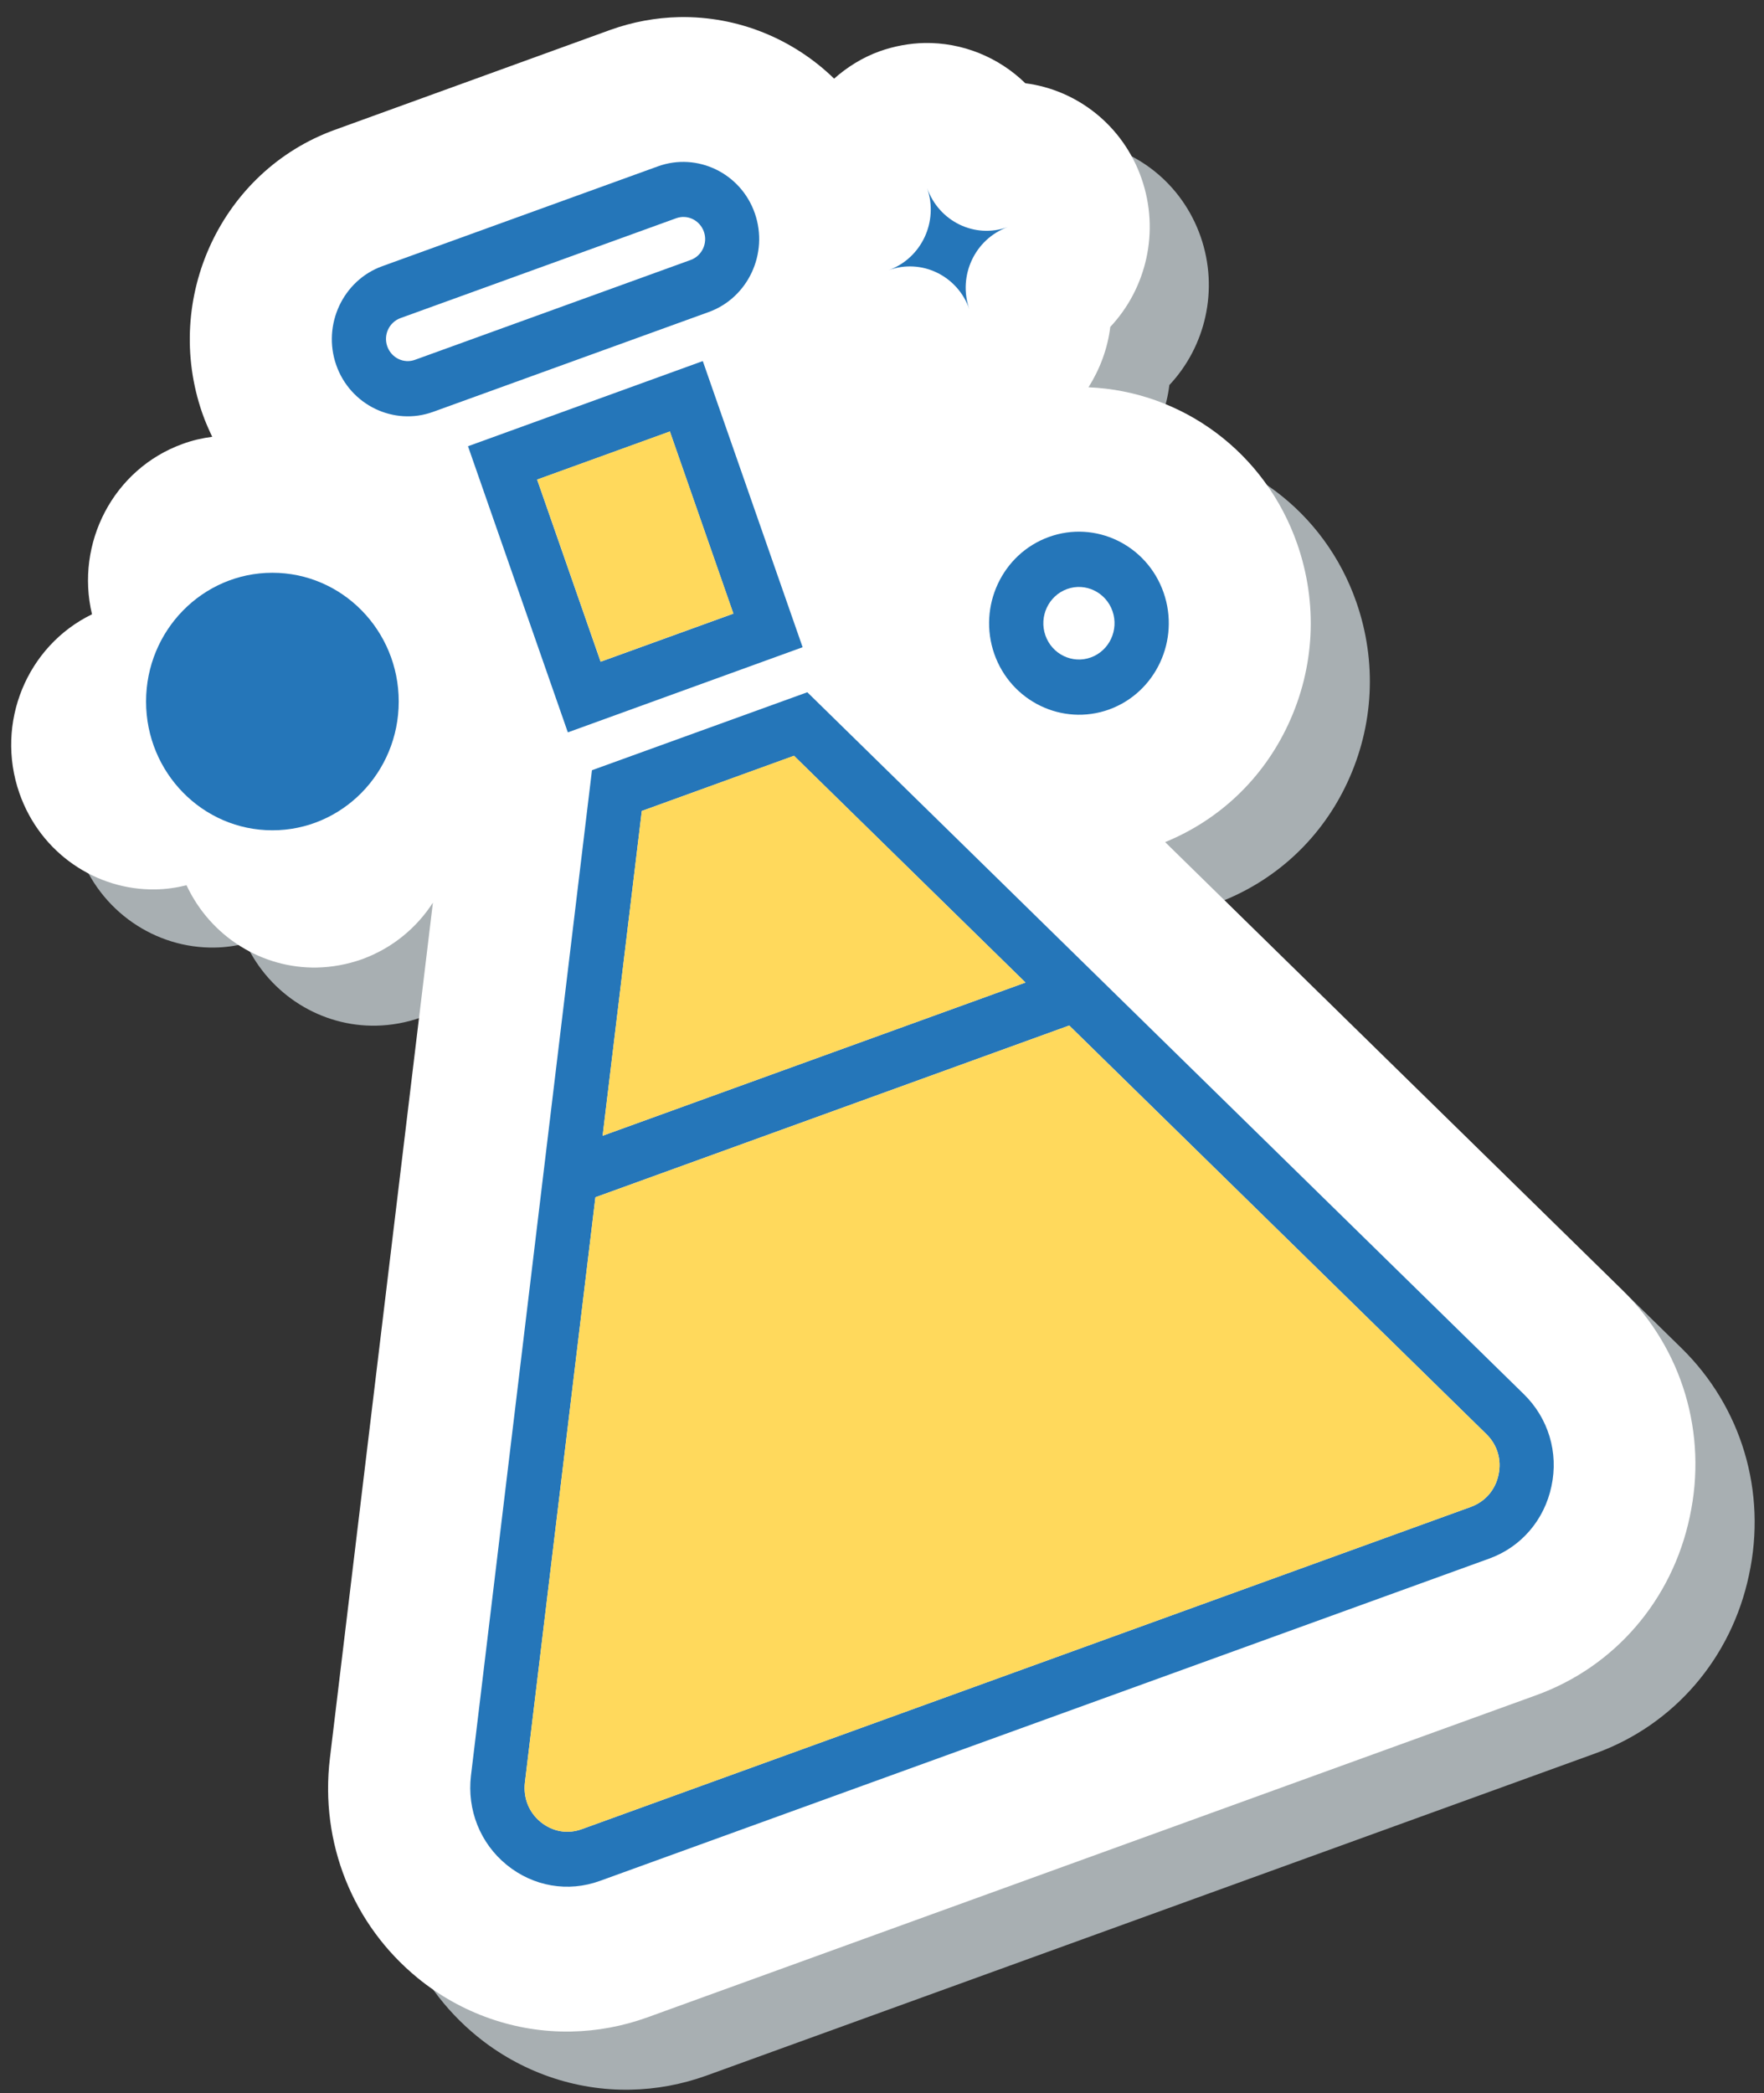 <svg width="86" height="102" viewBox="0 0 86 102" fill="none" xmlns="http://www.w3.org/2000/svg">
<rect x="0" y="0" width="86" height="102" fill="#333333" stroke="none"/>
<path opacity="0.75" d="M81.974 65.694L59.685 43.872C62.329 42.79 64.453 40.781 65.683 38.142C66.982 35.362 67.135 32.24 66.126 29.344C64.575 24.891 60.541 21.901 55.948 21.707C56.506 20.819 56.88 19.823 57.01 18.764C58.76 16.903 59.44 14.124 58.531 11.524C57.622 8.931 55.375 7.21 52.869 6.891C51.562 5.614 49.789 4.898 47.956 4.929C47.23 4.945 46.489 5.077 45.763 5.334C44.922 5.638 44.181 6.105 43.547 6.665C41.568 4.727 38.878 3.598 35.997 3.653C34.851 3.676 33.72 3.886 32.635 4.275L19.202 9.165C13.685 11.165 10.797 17.363 12.753 22.976C12.89 23.373 13.059 23.747 13.234 24.12C12.753 24.183 12.264 24.292 11.783 24.471C8.413 25.693 6.548 29.305 7.374 32.77C4.21 34.304 2.636 38.056 3.836 41.49C4.86 44.417 7.587 46.231 10.476 46.176C10.973 46.169 11.477 46.099 11.981 45.974C13.165 48.504 15.687 50.038 18.346 49.983C19.072 49.968 19.813 49.836 20.539 49.579C22.014 49.041 23.198 48.053 23.993 46.823L18.973 88.513C18.476 92.632 20.081 96.634 23.252 99.226C25.376 100.962 28.035 101.889 30.74 101.834C32.001 101.811 33.246 101.577 34.438 101.149L77.779 85.446C81.615 84.06 84.412 80.806 85.267 76.757C86.146 72.701 84.908 68.567 81.974 65.694Z" fill="#CFD8DC"/>
<path d="M79.086 62.861L56.804 41.038C59.448 39.956 61.572 37.947 62.802 35.308C64.101 32.529 64.254 29.407 63.245 26.51C61.694 22.057 57.66 19.068 53.068 18.873C53.625 17.985 54 16.989 54.13 15.93C55.88 14.069 56.559 11.29 55.65 8.69C54.741 6.097 52.494 4.377 49.988 4.057C48.681 2.781 46.909 2.064 45.075 2.095C44.349 2.111 43.608 2.243 42.882 2.5C42.041 2.804 41.3 3.271 40.666 3.832C38.687 1.909 35.997 0.78 33.117 0.834C31.97 0.858 30.84 1.068 29.754 1.457L16.314 6.331C10.797 8.332 7.908 14.529 9.865 20.142C10.002 20.539 10.17 20.913 10.346 21.286C9.865 21.349 9.376 21.458 8.894 21.637C5.524 22.859 3.66 26.471 4.485 29.936C1.322 31.47 -0.252 35.222 0.947 38.656C1.971 41.583 4.699 43.397 7.587 43.342C8.084 43.335 8.588 43.265 9.093 43.14C10.277 45.67 12.799 47.204 15.458 47.15C16.184 47.134 16.925 47.002 17.651 46.745C19.126 46.208 20.31 45.219 21.105 43.989L16.084 85.68C15.588 89.798 17.192 93.8 20.363 96.392C22.488 98.128 25.147 99.055 27.852 99C29.113 98.977 30.358 98.743 31.55 98.315L74.891 82.612C78.727 81.226 81.523 77.972 82.379 73.924C83.258 69.867 82.02 65.733 79.086 62.861Z" fill="white"/>
<path d="M54.069 34.576C56.346 33.751 57.538 31.197 56.728 28.877C55.918 26.557 53.411 25.343 51.134 26.168C48.857 26.993 47.665 29.547 48.475 31.867C49.285 34.179 51.791 35.394 54.069 34.576ZM52.021 28.706C52.922 28.379 53.916 28.862 54.237 29.78C54.557 30.699 54.084 31.711 53.182 32.038C52.281 32.365 51.287 31.882 50.966 30.964C50.645 30.045 51.119 29.033 52.021 28.706Z" fill="#2576B9"/>
<path d="M21.112 20.072L34.553 15.206C36.471 14.513 37.48 12.349 36.8 10.395C36.12 8.44 33.995 7.413 32.077 8.106L18.637 12.972C16.719 13.664 15.71 15.829 16.39 17.783C17.07 19.737 19.194 20.765 21.112 20.072ZM19.523 15.502L32.964 10.636C33.514 10.434 34.117 10.729 34.316 11.29C34.515 11.85 34.224 12.466 33.674 12.668L20.233 17.534C19.683 17.736 19.08 17.44 18.881 16.88C18.682 16.319 18.973 15.704 19.523 15.502Z" fill="#2576B9"/>
<path d="M74.294 67.944L39.359 33.735L28.86 37.534L22.961 86.528C22.763 88.202 23.412 89.829 24.704 90.88C25.995 91.931 27.691 92.227 29.25 91.659L72.598 75.955C74.157 75.395 75.296 74.071 75.639 72.421C75.991 70.786 75.487 69.112 74.294 67.944ZM31.29 39.52L38.71 36.834L49.996 47.881L29.38 55.347L31.29 39.52ZM73.057 71.868C72.904 72.608 72.407 73.176 71.712 73.433L28.371 89.136C27.668 89.393 26.942 89.261 26.362 88.793C25.781 88.319 25.506 87.618 25.59 86.871L29.028 58.345L52.128 49.975L72.461 69.883C72.996 70.404 73.217 71.128 73.057 71.868Z" fill="#2576B9"/>
<path d="M39.13 31.54L34.263 17.596L22.816 21.746L27.684 35.69L39.13 31.54ZM26.186 23.373L32.658 21.03L35.753 29.905L29.281 32.248L26.186 23.373Z" fill="#2576B9"/>
<path d="M47.26 15.074C46.687 13.439 47.528 11.648 49.132 11.064C47.528 11.648 45.77 10.792 45.197 9.157C45.77 10.792 44.93 12.582 43.325 13.166C44.93 12.582 46.695 13.439 47.26 15.074Z" fill="#2576B9"/>
<path d="M13.28 40.462C16.681 40.462 19.439 37.652 19.439 34.187C19.439 30.721 16.681 27.912 13.28 27.912C9.879 27.912 7.121 30.721 7.121 34.187C7.121 37.652 9.879 40.462 13.28 40.462Z" fill="#2576B9"/>
<path d="M31.29 39.52L38.71 36.826L49.996 47.881L29.38 55.347L31.29 39.52Z" fill="#FFD95C"/>
<path d="M73.057 71.868C72.904 72.608 72.407 73.176 71.712 73.433L28.371 89.136C27.668 89.393 26.942 89.261 26.362 88.794C25.781 88.319 25.506 87.618 25.59 86.871L29.029 58.345L52.128 49.976L72.461 69.883C72.996 70.404 73.217 71.129 73.057 71.868Z" fill="#FFD95C"/>
<path d="M32.66 21.023L26.188 23.368L29.285 32.244L35.757 29.899L32.66 21.023Z" fill="#FFD95C"/>
</svg>
